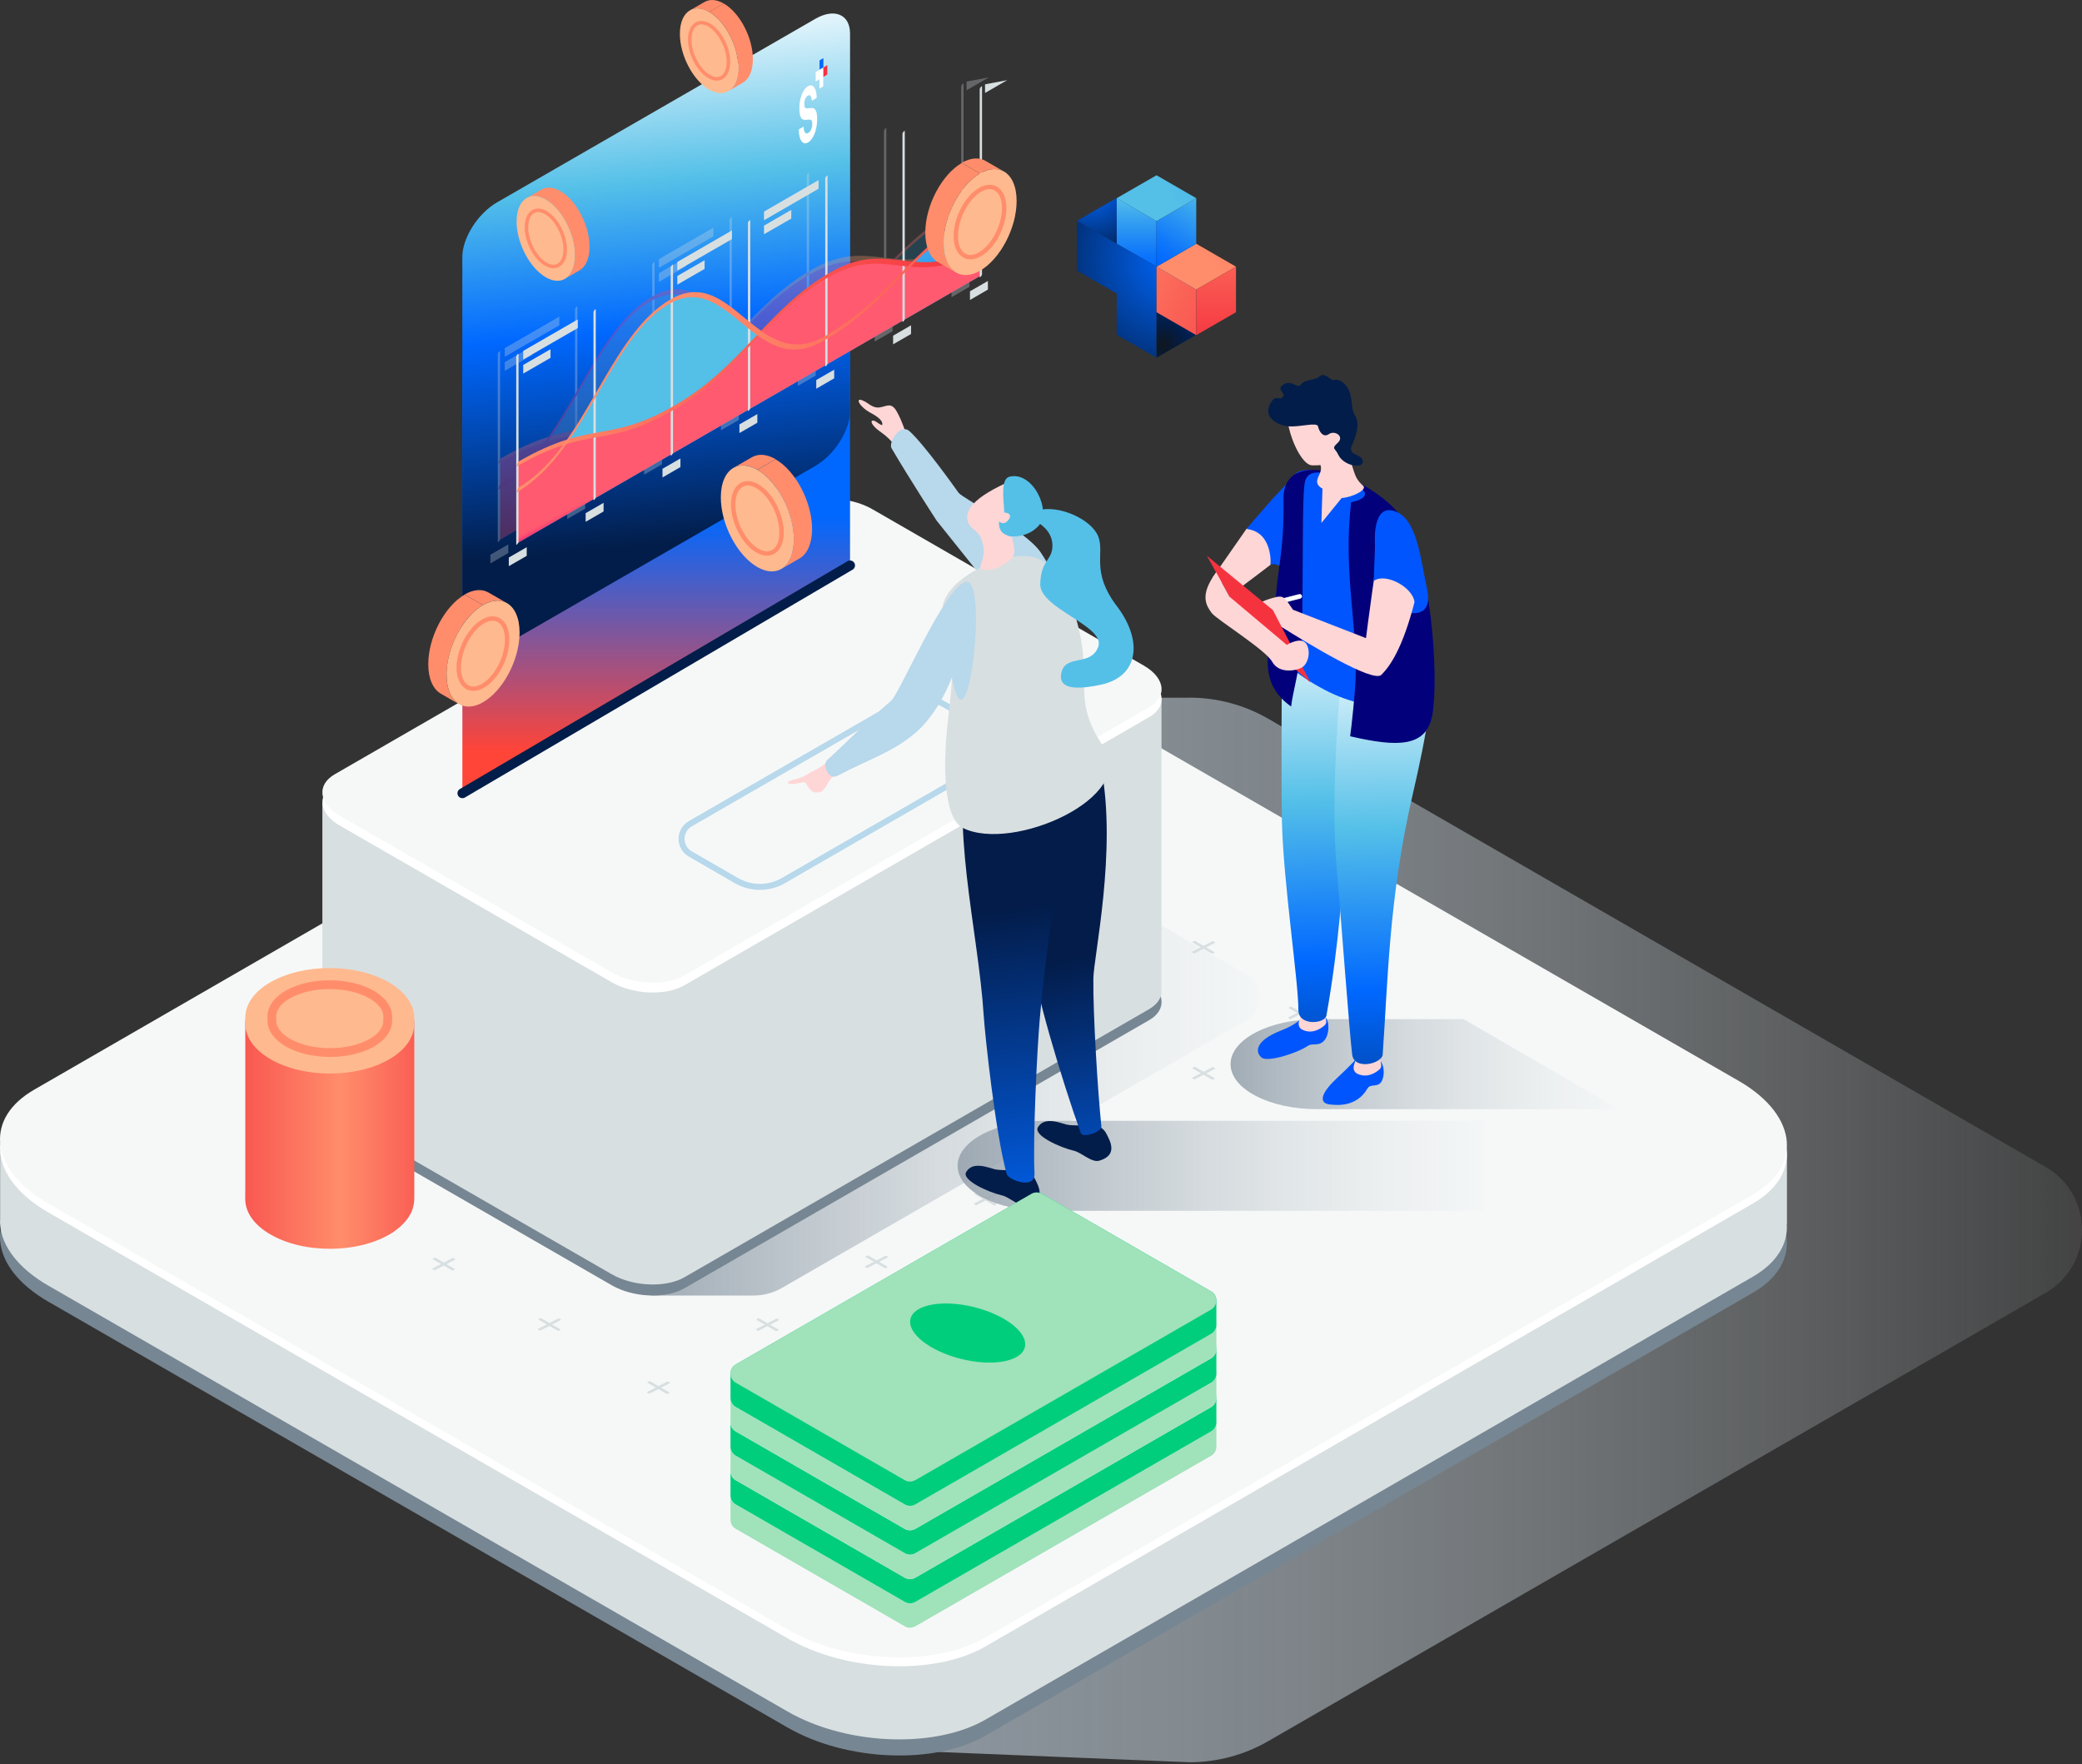 <?xml version="1.0" encoding="UTF-8"?>
<svg xmlns="http://www.w3.org/2000/svg" width="190" height="161" viewBox="0 0 190 161" fill="none">
  <rect x="0" y="0" width="190" height="161" fill="#333333" stroke="none"/>
  <path d="M101.912 22.229L98.287 20.134V24.696L101.912 26.787V30.552L105.542 32.642V24.32L101.912 22.229Z" fill="url(#paint0_radial_286_1358)"></path>
  <path d="M109.166 22.229V30.552L105.542 32.642V24.32L109.166 22.229Z" fill="url(#paint1_radial_286_1358)"></path>
  <path d="M98.287 20.149L101.912 18.058L109.166 22.24L105.542 24.33L98.287 20.149Z" fill="url(#paint2_radial_286_1358)"></path>
  <path d="M105.542 24.335V28.491L109.166 30.582V26.426L105.542 24.335Z" fill="url(#paint3_linear_286_1358)"></path>
  <path d="M105.542 24.335L109.166 22.24L112.796 24.335L109.166 26.426L105.542 24.335Z" fill="url(#paint4_linear_286_1358)"></path>
  <path d="M101.912 18.083V22.239L105.542 24.335V20.174L101.912 18.083Z" fill="url(#paint5_linear_286_1358)"></path>
  <path d="M109.166 18.083V22.239L105.542 24.335V20.174L109.166 18.083Z" fill="url(#paint6_linear_286_1358)"></path>
  <path d="M112.796 24.335V28.491L109.166 30.582V26.426L112.796 24.335Z" fill="url(#paint7_linear_286_1358)"></path>
  <path d="M101.912 18.083L105.542 15.993L109.166 18.083L105.542 20.174L101.912 18.083Z" fill="url(#paint8_linear_286_1358)"></path>
  <path style="mix-blend-mode:multiply" d="M108.549 63.666H82.639L159.114 107.759C162.563 109.75 162.563 114.723 159.114 116.714L76.544 159.499L108.549 160.807C111.074 160.807 113.554 160.145 115.738 158.882L186.675 117.982C191.108 115.425 191.108 109.043 186.675 106.486L115.738 65.586C113.554 64.328 111.074 63.661 108.549 63.661V63.666Z" fill="url(#paint9_linear_286_1358)"></path>
  <path d="M163.065 113.179C162.934 111.219 161.448 109.178 158.657 107.574L91.189 68.709C85.847 65.631 77.769 65.3 73.151 67.972L3.117 108.386C0.908 109.659 -0.111 111.389 0.01 113.179C0.14 115.139 1.626 117.18 4.417 118.784L71.886 157.648C77.227 160.727 85.305 161.058 89.924 158.385L159.952 117.972C162.161 116.698 163.175 114.969 163.06 113.179H163.065Z" fill="#768692"></path>
  <path d="M163.065 111.72H163.075V105.037L135.694 118.323L91.189 92.689C85.847 89.611 77.769 89.28 73.151 91.952L27.426 118.343L0.01 105.037V111.219C-0 111.384 -0 111.55 0.01 111.715C0.14 113.675 1.626 115.716 4.417 117.32L71.886 156.185C74.657 157.779 78.161 158.636 81.54 158.716C84.672 158.792 87.7 158.205 89.924 156.922L159.952 116.508C162.156 115.234 163.175 113.51 163.06 111.72H163.065Z" fill="#D8DFE1"></path>
  <path d="M163.065 105.037C162.934 103.077 161.448 101.036 158.657 99.432L91.189 60.567C85.847 57.489 77.769 57.158 73.151 59.83L3.117 100.244C0.908 101.517 -0.111 103.242 0.01 105.037C0.14 106.997 1.626 109.038 4.417 110.642L71.886 149.507C77.227 152.585 85.305 152.916 89.924 150.244L159.952 109.83C162.161 108.556 163.175 106.827 163.06 105.037H163.065Z" fill="white"></path>
  <path d="M163.065 104.23C162.934 102.27 161.448 100.229 158.657 98.625L91.189 59.76C85.847 56.682 77.769 56.351 73.151 59.023L3.117 99.437C0.908 100.71 -0.111 102.44 0.01 104.23C0.14 106.19 1.626 108.231 4.417 109.835L71.885 148.7C77.227 151.778 85.305 152.109 89.924 149.436L159.952 109.023C162.161 107.749 163.175 106.02 163.06 104.23H163.065Z" fill="#F6F8F8"></path>
  <g opacity="0.2">
    <path d="M82.328 133.128C82.765 133.378 82.765 133.789 82.328 134.04C81.891 134.291 81.183 134.291 80.746 134.04C80.31 133.789 80.31 133.378 80.746 133.128C81.183 132.877 81.891 132.877 82.328 133.128Z" fill="white"></path>
  </g>
  <path d="M89.999 86.668L89.211 86.211C89.246 86.186 89.276 86.161 89.316 86.136C89.356 86.111 89.401 86.096 89.447 86.076L90.25 86.537L91.093 86.101C91.118 86.116 91.149 86.126 91.174 86.141C91.234 86.176 91.279 86.211 91.324 86.246L90.491 86.678L91.279 87.134C91.244 87.159 91.214 87.184 91.174 87.209C91.133 87.234 91.088 87.249 91.043 87.269L90.24 86.808L89.397 87.244C89.371 87.229 89.341 87.219 89.316 87.204C89.256 87.169 89.211 87.134 89.165 87.099L89.999 86.668Z" fill="#D8DFE1"></path>
  <path d="M80.049 92.403L79.261 91.947C79.296 91.922 79.326 91.897 79.366 91.872C79.406 91.847 79.451 91.832 79.497 91.811L80.3 92.273L81.143 91.837C81.168 91.852 81.198 91.862 81.224 91.877C81.284 91.912 81.329 91.947 81.374 91.982L80.541 92.413L81.329 92.869C81.294 92.894 81.264 92.919 81.224 92.944C81.183 92.969 81.138 92.985 81.093 93.005L80.29 92.543L79.446 92.98C79.421 92.965 79.391 92.954 79.366 92.939C79.306 92.904 79.261 92.869 79.215 92.834L80.049 92.403Z" fill="#D8DFE1"></path>
  <path d="M70.099 98.139L69.31 97.682C69.346 97.657 69.376 97.632 69.416 97.607C69.456 97.582 69.501 97.567 69.546 97.547L70.35 98.008L71.193 97.572C71.218 97.587 71.248 97.597 71.273 97.612C71.334 97.647 71.379 97.682 71.424 97.718L70.591 98.149L71.379 98.605C71.344 98.63 71.313 98.655 71.273 98.68C71.233 98.705 71.188 98.72 71.143 98.74L70.34 98.279L69.496 98.715C69.471 98.7 69.441 98.69 69.416 98.675C69.356 98.64 69.31 98.605 69.265 98.57L70.099 98.139Z" fill="#D8DFE1"></path>
  <path d="M60.153 103.874L59.365 103.418C59.4 103.393 59.43 103.368 59.47 103.343C59.511 103.317 59.556 103.302 59.601 103.282L60.404 103.744L61.248 103.307C61.273 103.322 61.303 103.332 61.328 103.348C61.388 103.383 61.433 103.418 61.479 103.453L60.645 103.884L61.433 104.34C61.398 104.365 61.368 104.39 61.328 104.415C61.288 104.44 61.243 104.456 61.197 104.476L60.394 104.014L59.551 104.45C59.526 104.435 59.495 104.425 59.47 104.41C59.41 104.375 59.365 104.34 59.32 104.305L60.153 103.874Z" fill="#D8DFE1"></path>
  <path d="M50.203 109.609L49.415 109.153C49.45 109.128 49.48 109.103 49.52 109.078C49.56 109.053 49.605 109.038 49.651 109.018L50.454 109.479L51.297 109.043C51.322 109.058 51.353 109.068 51.378 109.083C51.438 109.118 51.483 109.153 51.528 109.188L50.695 109.619L51.483 110.076C51.448 110.101 51.418 110.126 51.378 110.151C51.337 110.176 51.292 110.191 51.247 110.211L50.444 109.75L49.6 110.186C49.575 110.171 49.545 110.161 49.52 110.146C49.46 110.111 49.415 110.076 49.37 110.04L50.203 109.609Z" fill="#D8DFE1"></path>
  <path d="M40.253 115.345L39.464 114.888C39.499 114.863 39.53 114.838 39.57 114.813C39.61 114.788 39.655 114.773 39.7 114.753L40.504 115.214L41.347 114.778C41.372 114.793 41.402 114.803 41.427 114.818C41.488 114.853 41.533 114.888 41.578 114.924L40.745 115.355L41.533 115.811C41.498 115.836 41.468 115.861 41.427 115.886C41.387 115.911 41.342 115.926 41.297 115.946L40.493 115.485L39.65 115.921C39.625 115.906 39.595 115.896 39.57 115.881C39.51 115.846 39.464 115.811 39.419 115.776L40.253 115.345Z" fill="#D8DFE1"></path>
  <path d="M80.044 80.907L79.255 80.451C79.291 80.426 79.321 80.401 79.361 80.376C79.401 80.351 79.446 80.336 79.491 80.316L80.295 80.777L81.138 80.341C81.163 80.356 81.193 80.366 81.218 80.381C81.279 80.416 81.324 80.451 81.369 80.486L80.536 80.917L81.324 81.373C81.289 81.398 81.259 81.424 81.218 81.449C81.178 81.474 81.133 81.489 81.088 81.509L80.285 81.047L79.441 81.484C79.416 81.469 79.386 81.459 79.361 81.444C79.301 81.409 79.255 81.373 79.21 81.338L80.044 80.907Z" fill="#D8DFE1"></path>
  <path d="M89.994 75.172L89.206 74.716C89.241 74.691 89.271 74.665 89.311 74.64C89.351 74.615 89.397 74.6 89.442 74.58L90.245 75.041L91.088 74.605C91.114 74.62 91.144 74.63 91.169 74.645C91.229 74.68 91.274 74.716 91.319 74.751L90.486 75.182L91.274 75.638C91.239 75.663 91.209 75.688 91.169 75.713C91.129 75.738 91.083 75.753 91.038 75.773L90.235 75.312L89.391 75.748C89.366 75.733 89.336 75.723 89.311 75.708C89.251 75.673 89.206 75.638 89.161 75.603L89.994 75.172Z" fill="#D8DFE1"></path>
  <path d="M70.099 86.643L69.31 86.186C69.346 86.161 69.376 86.136 69.416 86.111C69.456 86.086 69.501 86.071 69.546 86.051L70.35 86.512L71.193 86.076C71.218 86.091 71.248 86.101 71.273 86.116C71.334 86.151 71.379 86.186 71.424 86.222L70.591 86.653L71.379 87.109C71.344 87.134 71.313 87.159 71.273 87.184C71.233 87.209 71.188 87.224 71.143 87.244L70.34 86.783L69.496 87.219C69.471 87.204 69.441 87.194 69.416 87.179C69.356 87.144 69.31 87.109 69.265 87.074L70.099 86.643Z" fill="#D8DFE1"></path>
  <path d="M60.148 92.383L59.36 91.927C59.395 91.902 59.425 91.877 59.465 91.852C59.506 91.826 59.551 91.811 59.596 91.791L60.399 92.253L61.243 91.817C61.268 91.832 61.298 91.841 61.323 91.857C61.383 91.892 61.428 91.927 61.474 91.962L60.64 92.393L61.428 92.849C61.393 92.874 61.363 92.899 61.323 92.924C61.283 92.95 61.238 92.965 61.192 92.985L60.389 92.523L59.546 92.96C59.521 92.945 59.49 92.934 59.465 92.919C59.405 92.884 59.36 92.849 59.315 92.814L60.148 92.383Z" fill="#D8DFE1"></path>
  <path d="M50.198 98.118L49.41 97.662C49.445 97.637 49.475 97.612 49.515 97.587C49.555 97.562 49.6 97.547 49.646 97.527L50.449 97.988L51.292 97.552C51.317 97.567 51.348 97.577 51.373 97.592C51.433 97.627 51.478 97.662 51.523 97.697L50.69 98.129L51.478 98.585C51.443 98.61 51.413 98.635 51.373 98.66C51.333 98.685 51.287 98.7 51.242 98.72L50.439 98.259L49.596 98.695C49.57 98.68 49.54 98.67 49.515 98.655C49.455 98.62 49.41 98.585 49.364 98.55L50.198 98.118Z" fill="#D8DFE1"></path>
  <path d="M40.248 103.854L39.459 103.398C39.495 103.373 39.525 103.348 39.565 103.322C39.605 103.297 39.65 103.282 39.695 103.262L40.499 103.724L41.342 103.287C41.367 103.302 41.397 103.312 41.422 103.327C41.483 103.363 41.528 103.398 41.573 103.433L40.74 103.864L41.528 104.32C41.493 104.345 41.462 104.37 41.422 104.395C41.382 104.42 41.337 104.435 41.292 104.456L40.489 103.994L39.645 104.43C39.62 104.415 39.59 104.405 39.565 104.39C39.505 104.355 39.459 104.32 39.414 104.285L40.248 103.854Z" fill="#D8DFE1"></path>
  <path d="M30.297 109.589L29.509 109.133C29.544 109.108 29.574 109.083 29.614 109.058C29.655 109.033 29.7 109.018 29.745 108.998L30.548 109.459L31.392 109.023C31.417 109.038 31.447 109.048 31.472 109.063C31.532 109.098 31.578 109.133 31.623 109.168L30.789 109.599L31.578 110.056C31.542 110.081 31.512 110.106 31.472 110.131C31.432 110.156 31.387 110.171 31.341 110.191L30.538 109.73L29.695 110.166C29.67 110.151 29.64 110.141 29.614 110.126C29.554 110.091 29.509 110.056 29.464 110.021L30.297 109.589Z" fill="#D8DFE1"></path>
  <path d="M109.588 97.933L108.8 97.477C108.835 97.452 108.865 97.427 108.906 97.402C108.946 97.376 108.991 97.362 109.036 97.341L109.839 97.803L110.683 97.367C110.708 97.382 110.738 97.392 110.763 97.407C110.823 97.442 110.868 97.477 110.914 97.512L110.08 97.943L110.868 98.399C110.833 98.424 110.803 98.449 110.763 98.475C110.723 98.499 110.678 98.515 110.633 98.535L109.829 98.073L108.986 98.51C108.961 98.495 108.931 98.484 108.906 98.469C108.845 98.434 108.8 98.399 108.755 98.364L109.588 97.933Z" fill="#D8DFE1"></path>
  <path d="M118.369 92.428L117.581 91.972C117.616 91.947 117.646 91.922 117.686 91.897C117.726 91.872 117.771 91.857 117.817 91.837L118.62 92.298L119.463 91.862C119.488 91.877 119.519 91.887 119.544 91.902C119.604 91.937 119.649 91.972 119.694 92.007L118.861 92.438L119.649 92.894C119.614 92.919 119.584 92.945 119.544 92.97C119.503 92.995 119.458 93.01 119.413 93.03L118.61 92.569L117.766 93.005C117.741 92.99 117.711 92.98 117.686 92.965C117.626 92.93 117.581 92.894 117.536 92.859L118.369 92.428Z" fill="#D8DFE1"></path>
  <path d="M99.342 80.651L98.554 80.195C98.589 80.17 98.619 80.145 98.659 80.12C98.699 80.095 98.744 80.08 98.79 80.06L99.593 80.521L100.436 80.085C100.461 80.1 100.492 80.11 100.517 80.125C100.577 80.16 100.622 80.195 100.667 80.23L99.834 80.661L100.622 81.118C100.587 81.143 100.557 81.168 100.517 81.193C100.476 81.218 100.431 81.233 100.386 81.253L99.583 80.792L98.739 81.228C98.714 81.213 98.684 81.203 98.659 81.188C98.599 81.153 98.554 81.118 98.508 81.083L99.342 80.651Z" fill="#D8DFE1"></path>
  <path d="M99.638 103.668L98.85 103.212C98.885 103.187 98.915 103.162 98.955 103.137C98.995 103.112 99.041 103.097 99.086 103.077L99.889 103.538L100.732 103.102C100.758 103.117 100.788 103.127 100.813 103.142C100.873 103.177 100.918 103.212 100.963 103.247L100.13 103.678L100.918 104.135C100.883 104.16 100.853 104.185 100.813 104.21C100.773 104.235 100.727 104.25 100.682 104.27L99.879 103.809L99.036 104.245C99.01 104.23 98.98 104.22 98.955 104.205C98.895 104.17 98.85 104.135 98.805 104.1L99.638 103.668Z" fill="#D8DFE1"></path>
  <path d="M89.693 109.404L88.904 108.948C88.94 108.923 88.97 108.897 89.01 108.872C89.05 108.847 89.095 108.832 89.141 108.812L89.944 109.273L90.787 108.837C90.812 108.852 90.842 108.862 90.867 108.877C90.928 108.913 90.973 108.948 91.018 108.983L90.185 109.414L90.973 109.87C90.938 109.895 90.908 109.92 90.867 109.945C90.827 109.97 90.782 109.985 90.737 110.005L89.934 109.544L89.09 109.98C89.065 109.965 89.035 109.955 89.01 109.94C88.95 109.905 88.904 109.87 88.859 109.835L89.693 109.404Z" fill="#D8DFE1"></path>
  <path d="M79.743 115.139L78.954 114.683C78.99 114.658 79.02 114.633 79.06 114.608C79.1 114.583 79.145 114.568 79.19 114.548L79.993 115.009L80.837 114.573C80.862 114.588 80.892 114.598 80.917 114.613C80.978 114.648 81.023 114.683 81.068 114.718L80.234 115.149L81.023 115.606C80.988 115.631 80.957 115.656 80.917 115.681C80.877 115.706 80.832 115.721 80.787 115.741L79.984 115.28L79.14 115.716C79.115 115.701 79.085 115.691 79.06 115.676C78.999 115.641 78.954 115.606 78.909 115.57L79.743 115.139Z" fill="#D8DFE1"></path>
  <path d="M69.792 120.875L69.004 120.418C69.039 120.393 69.069 120.368 69.109 120.343C69.15 120.318 69.195 120.303 69.24 120.283L70.043 120.744L70.887 120.308C70.912 120.323 70.942 120.333 70.967 120.348C71.027 120.383 71.073 120.418 71.118 120.454L70.284 120.885L71.073 121.341C71.037 121.366 71.007 121.391 70.967 121.416C70.927 121.441 70.882 121.456 70.837 121.476L70.033 121.015L69.19 121.451C69.165 121.436 69.135 121.426 69.109 121.411C69.049 121.376 69.004 121.341 68.959 121.306L69.792 120.875Z" fill="#D8DFE1"></path>
  <path d="M59.842 126.615L59.054 126.159C59.089 126.134 59.119 126.109 59.159 126.084C59.199 126.059 59.245 126.044 59.29 126.024L60.093 126.485L60.936 126.049C60.962 126.064 60.992 126.074 61.017 126.089C61.077 126.124 61.122 126.159 61.167 126.194L60.334 126.625L61.122 127.081C61.087 127.106 61.057 127.132 61.017 127.157C60.977 127.182 60.931 127.197 60.886 127.217L60.083 126.756L59.239 127.192C59.214 127.177 59.184 127.167 59.159 127.152C59.099 127.116 59.054 127.081 59.009 127.046L59.842 126.615Z" fill="#D8DFE1"></path>
  <path d="M99.633 92.172L98.845 91.716C98.88 91.691 98.91 91.666 98.95 91.641C98.99 91.616 99.036 91.601 99.081 91.581L99.884 92.042L100.728 91.606C100.753 91.621 100.783 91.631 100.808 91.646C100.868 91.681 100.913 91.716 100.958 91.751L100.125 92.182L100.913 92.639C100.878 92.664 100.848 92.689 100.808 92.714C100.768 92.739 100.722 92.754 100.677 92.774L99.874 92.313L99.031 92.749C99.005 92.734 98.975 92.724 98.95 92.709C98.89 92.674 98.845 92.639 98.8 92.604L99.633 92.172Z" fill="#D8DFE1"></path>
  <path d="M109.583 86.437L108.795 85.981C108.83 85.956 108.86 85.931 108.901 85.906C108.941 85.881 108.986 85.866 109.031 85.846L109.834 86.307L110.678 85.871C110.703 85.886 110.733 85.896 110.758 85.911C110.818 85.946 110.864 85.981 110.909 86.016L110.075 86.447L110.864 86.903C110.828 86.928 110.798 86.954 110.758 86.979C110.718 87.004 110.673 87.019 110.628 87.039L109.824 86.578L108.981 87.014C108.956 86.999 108.926 86.989 108.901 86.974C108.84 86.939 108.795 86.903 108.75 86.868L109.583 86.437Z" fill="#D8DFE1"></path>
  <path d="M89.688 97.913L88.9 97.457C88.935 97.432 88.965 97.406 89.005 97.382C89.045 97.356 89.09 97.341 89.135 97.321L89.939 97.782L90.782 97.346C90.807 97.361 90.837 97.371 90.862 97.386C90.923 97.422 90.968 97.457 91.013 97.492L90.18 97.923L90.968 98.379C90.933 98.404 90.903 98.429 90.862 98.454C90.822 98.479 90.777 98.494 90.732 98.514L89.929 98.053L89.085 98.489C89.06 98.474 89.03 98.464 89.005 98.449C88.945 98.414 88.9 98.379 88.854 98.344L89.688 97.913Z" fill="#D8DFE1"></path>
  <path d="M79.737 103.648L78.949 103.192C78.984 103.167 79.014 103.142 79.055 103.117C79.095 103.092 79.14 103.077 79.185 103.057L79.988 103.518L80.832 103.082C80.857 103.097 80.887 103.107 80.912 103.122C80.972 103.157 81.018 103.192 81.063 103.227L80.229 103.658L81.018 104.114C80.982 104.14 80.952 104.165 80.912 104.19C80.872 104.215 80.827 104.23 80.782 104.25L79.978 103.789L79.135 104.225C79.11 104.21 79.08 104.2 79.055 104.185C78.994 104.15 78.949 104.114 78.904 104.079L79.737 103.648Z" fill="#D8DFE1"></path>
  <path d="M69.787 109.384L68.999 108.927C69.034 108.902 69.064 108.877 69.104 108.852C69.144 108.827 69.19 108.812 69.235 108.792L70.038 109.253L70.882 108.817C70.907 108.832 70.937 108.842 70.962 108.857C71.022 108.892 71.067 108.927 71.112 108.963L70.279 109.394L71.067 109.85C71.032 109.875 71.002 109.9 70.962 109.925C70.922 109.95 70.876 109.965 70.831 109.985L70.028 109.524L69.185 109.96C69.16 109.945 69.129 109.935 69.104 109.92C69.044 109.885 68.999 109.85 68.954 109.815L69.787 109.384Z" fill="#D8DFE1"></path>
  <path d="M59.837 115.119L59.049 114.663C59.084 114.638 59.114 114.613 59.154 114.588C59.194 114.563 59.239 114.548 59.285 114.528L60.088 114.989L60.931 114.553C60.956 114.568 60.986 114.578 61.012 114.593C61.072 114.628 61.117 114.663 61.162 114.698L60.329 115.129L61.117 115.585C61.082 115.61 61.052 115.636 61.012 115.661C60.971 115.686 60.926 115.701 60.881 115.721L60.078 115.26L59.234 115.696C59.209 115.681 59.179 115.671 59.154 115.656C59.094 115.621 59.049 115.585 59.004 115.55L59.837 115.119Z" fill="#D8DFE1"></path>
  <path d="M49.892 120.855L49.103 120.398C49.139 120.373 49.169 120.348 49.209 120.323C49.249 120.298 49.294 120.283 49.339 120.263L50.143 120.724L50.986 120.288C51.011 120.303 51.041 120.313 51.066 120.328C51.127 120.363 51.172 120.398 51.217 120.433L50.384 120.865L51.172 121.321C51.137 121.346 51.107 121.371 51.066 121.396C51.026 121.421 50.981 121.436 50.936 121.456L50.133 120.995L49.289 121.431C49.264 121.416 49.234 121.406 49.209 121.391C49.149 121.356 49.103 121.321 49.058 121.286L49.892 120.855Z" fill="#D8DFE1"></path>
  <path style="mix-blend-mode:multiply" d="M85.44 73.407H76.052L103.76 89.385C105.01 90.107 105.01 91.907 103.76 92.629L59.375 118.218H68.763C69.677 118.218 70.575 117.977 71.368 117.521L113.745 93.09C115.352 92.162 115.352 89.851 113.745 88.924L88.046 74.104C87.253 73.648 86.354 73.407 85.44 73.407V73.407Z" fill="url(#paint10_linear_286_1358)"></path>
  <path d="M105.999 91.335C105.954 90.613 105.406 89.866 104.377 89.275L79.592 74.996C77.629 73.868 74.662 73.743 72.965 74.726L30.563 99.186C29.75 99.653 29.379 100.289 29.424 100.946C29.469 101.668 30.016 102.415 31.045 103.007L55.831 117.285C57.794 118.413 60.761 118.538 62.458 117.556L104.859 93.095C105.672 92.629 106.044 91.992 105.999 91.335V91.335Z" fill="#768692"></path>
  <path d="M105.999 90.328V63.686L29.419 73.302V99.758C29.419 99.818 29.419 99.878 29.419 99.939C29.464 100.66 30.011 101.407 31.04 101.999L55.826 116.277C56.845 116.864 58.13 117.18 59.375 117.21C60.525 117.24 61.639 117.024 62.458 116.553L104.859 92.092C105.667 91.626 106.044 90.989 105.999 90.333V90.328Z" fill="#D8DFE1"></path>
  <path d="M105.999 63.686C105.954 62.964 105.406 62.217 104.377 61.625L79.592 47.347C77.629 46.219 74.662 46.094 72.965 47.076L30.563 71.537C29.75 72.003 29.379 72.64 29.424 73.297C29.469 74.019 30.016 74.766 31.045 75.357L55.831 89.636C57.794 90.764 60.761 90.889 62.458 89.906L104.859 65.446C105.672 64.979 106.044 64.343 105.999 63.686V63.686Z" fill="white"></path>
  <path d="M105.999 62.794C105.954 62.072 105.406 61.325 104.377 60.733L79.592 46.455C77.629 45.327 74.662 45.201 72.965 46.184L30.563 70.645C29.75 71.111 29.378 71.748 29.424 72.404C29.469 73.126 30.016 73.873 31.045 74.465L55.831 88.743C57.794 89.871 60.761 89.997 62.457 89.014L104.859 64.553C105.672 64.087 106.044 63.45 105.999 62.794V62.794Z" fill="#F6F8F8"></path>
  <path d="M69.345 81.203C68.557 81.203 67.774 81.003 67.071 80.597L62.859 78.165C62.272 77.829 61.925 77.222 61.925 76.546C61.925 75.869 62.277 75.267 62.859 74.926L81.746 64.037C83.146 63.23 84.893 63.23 86.294 64.037L90.506 66.469C91.093 66.805 91.44 67.411 91.44 68.088C91.44 68.765 91.088 69.366 90.506 69.707L71.62 80.597C70.917 81.003 70.133 81.203 69.345 81.203V81.203ZM84.02 63.982C83.327 63.982 82.634 64.157 82.022 64.513L63.135 75.403C62.718 75.643 62.472 76.069 62.472 76.546C62.472 77.022 62.718 77.453 63.135 77.689L67.347 80.12C68.582 80.832 70.113 80.832 71.348 80.12L90.235 69.231C90.651 68.99 90.897 68.564 90.897 68.088C90.897 67.612 90.651 67.18 90.235 66.945L86.023 64.513C85.405 64.157 84.713 63.982 84.025 63.982H84.02Z" fill="#B8D8EB"></path>
  <path d="M77.573 51.594L42.195 72.385V32.452L77.573 11.782V51.594Z" fill="url(#paint11_linear_286_1358)"></path>
  <path d="M45.373 18.459L74.396 1.724C76.148 0.712 77.574 1.313 77.574 3.063V37.521C77.574 39.27 76.153 41.511 74.396 42.524L45.368 59.259C43.616 60.272 42.19 59.67 42.19 57.921V23.463C42.19 21.713 43.611 19.472 45.368 18.459H45.373Z" fill="url(#paint12_linear_286_1358)"></path>
  <path d="M42.195 72.836C42.04 72.836 41.889 72.755 41.809 72.615C41.683 72.399 41.754 72.124 41.969 71.998L77.348 51.207C77.564 51.082 77.84 51.152 77.965 51.368C78.091 51.583 78.02 51.859 77.804 51.984L42.426 72.775C42.356 72.816 42.276 72.836 42.2 72.836H42.195Z" fill="#021D49"></path>
  <path style="mix-blend-mode:multiply" d="M133.565 93H120.191C115.833 93 112.299 94.84 112.299 97.106C112.299 99.372 115.833 101.212 120.191 101.212H147.753L133.565 93Z" fill="url(#paint13_linear_286_1358)"></path>
  <path d="M120.869 92.714C121.411 93.23 121.26 94.338 120.964 94.795C120.452 95.577 119.82 95.135 119.383 95.421C118.193 96.193 115.698 96.905 115.166 96.529C114.654 96.168 114.237 95.05 117.023 93.987C118.253 93.516 118.876 92.849 118.876 92.849L120.874 92.719L120.869 92.714Z" fill="#0055FF"></path>
  <path d="M120.839 91.766C120.909 92.488 120.974 92.9 121.025 93.125C121.06 93.291 120.999 93.466 120.869 93.576C120.507 93.887 119.734 94.394 118.851 93.962C118.851 93.962 118.339 93.762 118.575 93.09C118.811 92.418 118.936 91.566 118.936 91.566L120.839 91.766V91.766Z" fill="#FFD6D6"></path>
  <path d="M125.889 96.73C126.431 97.246 126.351 98.404 125.985 98.81C125.623 99.216 125.051 98.881 124.79 99.332C123.791 101.051 121.993 100.851 121.371 100.786C120.432 100.69 120.387 99.913 121.933 98.454C123.434 97.041 123.725 96.675 123.725 96.675L125.889 96.73Z" fill="#0055FF"></path>
  <path d="M125.211 54.175C127.009 58.547 125.086 59.535 123.761 64.98C122.566 69.878 123.339 79.804 121.05 92.659C120.909 93.451 118.484 93.637 118.489 92.168C118.504 89.646 117.114 80.481 116.988 75.011C116.903 71.327 116.988 59.796 116.988 59.796L125.211 54.175V54.175Z" fill="url(#paint14_linear_286_1358)"></path>
  <path d="M125.854 95.782C125.924 96.504 125.99 96.915 126.04 97.141C126.075 97.306 126.015 97.482 125.884 97.592C125.523 97.903 124.75 98.409 123.866 97.978C123.866 97.978 123.354 97.778 123.59 97.106C123.826 96.434 123.951 95.582 123.951 95.582L125.854 95.782V95.782Z" fill="#FFD6D6"></path>
  <path d="M115.944 51.538C113.725 53.238 112.811 53.895 112.811 53.895L110.648 52.717L113.745 48.27L114.779 47.432L116.185 49.423L115.949 51.538H115.944Z" fill="#FFD6D6"></path>
  <path d="M130.528 57.218C131.291 61.36 130.167 67.13 128.901 72.59C126.723 81.98 126.647 89.821 126.18 96.243C126.12 97.046 123.595 97.697 123.399 96.243C123.158 94.444 122.33 83.043 121.973 79.102C121.396 72.645 122.3 62.834 122.3 62.834L130.523 57.214L130.528 57.218Z" fill="url(#paint15_linear_286_1358)"></path>
  <path d="M117.962 43.712L117.852 52.305C117.852 52.305 116.516 51.217 115.949 51.538C115.949 51.538 116.195 48.54 113.75 48.269C113.75 48.269 117.209 44.148 117.967 43.712H117.962Z" fill="#0055FF"></path>
  <path d="M130.895 62.347C129.087 64.608 125.181 65.345 120.487 62.733C114.473 59.389 117.315 58.116 117.415 54.917C117.515 51.719 119.393 50.009 118.022 45.301C116.657 40.594 123.69 43.717 127.169 46.62" fill="#0055FF"></path>
  <path d="M127.802 47.036C130.608 50.596 131.331 61.701 130.714 65.22C130.187 68.248 127.466 68.168 123.213 67.185C123.309 66.604 123.69 63.029 123.715 61.801C123.831 56.607 122.576 52.145 123.299 45.828C123.299 45.828 126.1 45.347 123.384 44.088C120.668 42.83 119.453 42.83 119.112 43.858C118.77 44.88 118.981 53.072 118.78 58.627C118.71 60.658 117.902 63.485 117.827 64.473C114.152 61.881 116.315 58.076 116.401 55.243C116.501 52.045 117.209 50.495 117.129 45.592C117.043 40.539 124.955 43.431 127.797 47.036H127.802Z" fill="url(#paint16_linear_286_1358)"></path>
  <path d="M122.556 40.418C123.781 42.955 123.344 43.386 124.398 44.329C124.805 44.69 123.419 45.377 122.435 45.447L120.588 47.723L120.688 44.58C120.688 44.58 120.076 44.324 120.216 43.782C120.357 43.241 120.814 42.85 120.352 42.123C120.141 41.787 122.546 40.413 122.546 40.413L122.556 40.418Z" fill="#FFD6D6"></path>
  <path d="M123.133 40.408C122.611 42.148 120.989 42.509 119.739 42.464C118.489 42.419 116.833 38.027 117.656 36.478C118.479 34.929 121.491 34.021 122.601 35.615C123.71 37.205 123.128 40.408 123.128 40.408H123.133Z" fill="#FFD6D6"></path>
  <path d="M116.627 55.138C116.627 55.138 116.662 55.138 116.677 55.133L118.665 54.621C118.775 54.591 118.846 54.476 118.816 54.366C118.785 54.255 118.67 54.185 118.56 54.215L116.572 54.727C116.461 54.757 116.391 54.872 116.421 54.982C116.446 55.078 116.531 55.138 116.622 55.138H116.627Z" fill="white"></path>
  <path d="M127.149 46.605C129.303 47.182 129.599 50.796 130.242 53.814C130.884 56.833 127.862 56.096 126.823 54.993C125.784 53.89 124.228 45.823 127.149 46.605V46.605Z" fill="#0055FF"></path>
  <path d="M116.476 54.481C117.244 54.311 117.335 54.722 118.002 55.644H118.007C119.523 56.236 123.068 57.609 124.659 58.231C124.659 58.231 125.718 49.768 126.175 48.485L129.343 53.895C128.229 58.682 127.009 60.648 126.055 61.585C125.287 62.337 119.257 58.662 116.898 57.178C116.898 57.178 116.145 57.329 114.875 56.316C113.604 55.303 115.618 54.672 116.476 54.481V54.481Z" fill="#FFD6D6"></path>
  <path d="M123.409 40.539C122.872 41.667 124.268 41.321 124.368 42.073C124.463 42.83 122.596 42.534 122.119 41.476C121.848 40.88 121.461 40.975 122.079 40.408C122.721 39.822 121.808 39.235 121.271 39.611C120.733 39.987 120.372 39.336 120.282 38.91C120.186 38.488 118.62 38.995 117.596 38.9C116.572 38.804 115.332 38.117 115.859 36.974C116.386 35.831 116.742 36.623 117.074 36.227C117.405 35.831 116.371 35.56 117.139 35.084C117.907 34.603 118.389 35.545 118.725 35.074C119.057 34.603 119.96 34.753 120.447 34.332C120.934 33.911 121.476 34.819 121.758 34.678C122.039 34.543 123.138 34.849 123.324 36.518C123.51 38.188 123.635 37.546 123.841 38.378C124.047 39.215 123.419 40.539 123.419 40.539H123.409Z" fill="#021D49"></path>
  <path d="M116.165 55.674L110.146 50.721L113.61 57.023L119.599 62.292L116.165 55.674Z" fill="#F5333F"></path>
  <path d="M110.979 52.24C109.407 54.346 110.12 55.303 110.567 55.925C110.999 56.522 115.462 59.259 116.095 60.382C116.722 61.505 118.253 61.209 118.78 60.929C119.308 60.643 119.639 59.66 119.282 58.873C118.861 57.956 117.43 58.848 117.43 58.848L112.194 54.441L110.984 52.24H110.979Z" fill="#FFD6D6"></path>
  <path d="M125.362 53.022C126.331 52.235 128.881 53.498 129.087 54.927L129.72 54.175L128.018 49.347L126.366 47.868L125.533 48.485L125.362 53.027V53.022Z" fill="#0055FF"></path>
  <path style="mix-blend-mode:multiply" d="M95.28 102.275C90.923 102.275 87.388 104.115 87.388 106.381C87.388 108.647 90.923 110.487 95.28 110.487H135.418V102.275H95.28V102.275Z" fill="url(#paint17_linear_286_1358)"></path>
  <path d="M81.831 40.855C80.887 39.591 80.254 39.451 79.778 38.919C79.301 38.388 79.617 38.253 79.968 38.493C80.32 38.734 80.541 38.894 80.52 38.699C80.516 38.629 80.576 38.268 79.486 37.691C78.397 37.114 78.046 36.282 78.663 36.518C79.281 36.759 79.592 37.26 80.249 37.18C80.912 37.094 81.319 36.658 81.826 37.531C82.333 38.403 82.77 39.832 82.77 39.832L81.826 40.855H81.831Z" fill="#FFD6D6"></path>
  <path d="M75.671 69.396C74.597 70.278 74.396 70.198 73.618 70.695C72.84 71.191 71.896 71.136 71.916 71.427C71.936 71.717 73.171 71.386 73.432 71.382C73.588 71.382 73.803 72.224 74.391 72.309C75.365 72.449 75.41 71.382 75.962 70.94C76.519 70.499 75.671 69.396 75.671 69.396Z" fill="#FFD6D6"></path>
  <path d="M89.934 53.087C91.786 51.558 96.842 53.208 98.142 56.496C98.142 56.496 96.325 52.395 94.959 50.39C93.594 48.385 87.855 45.492 87.479 44.965C87.102 44.439 84.346 40.564 83.016 39.361C82.122 38.548 81.068 40.403 81.354 40.89C83.031 43.757 85.486 47.522 85.486 47.522L89.934 53.082V53.087Z" fill="#B8D8EB"></path>
  <path d="M88.171 106.942C87.73 107.704 90.25 108.812 91.445 109.083C92.142 109.243 93.066 110.196 93.769 109.995C95.526 109.489 94.728 108.156 94.462 107.609C94.025 106.727 93.237 106.747 93.237 106.747C93.237 106.747 91.385 106.842 90.792 106.702C90.25 106.571 88.769 105.925 88.181 106.937L88.171 106.942Z" fill="#021D49"></path>
  <path d="M94.718 102.861C94.276 103.623 96.796 104.731 97.991 105.002C98.689 105.162 99.613 106.115 100.316 105.915C102.073 105.408 101.275 104.075 101.009 103.528C100.572 102.646 99.784 102.666 99.784 102.666C99.784 102.666 97.931 102.761 97.339 102.621C96.796 102.49 95.316 101.844 94.728 102.856L94.718 102.861Z" fill="#021D49"></path>
  <path d="M100.497 70.098C101.942 77.628 99.804 87.319 99.779 89.275C99.733 92.463 100.19 99.778 100.512 102.796C100.562 103.287 98.8 103.874 98.634 103.407C96.847 98.429 94.266 89.676 94.417 88.287C94.673 85.925 93.137 69.797 93.137 69.797L95.516 66.453C95.516 66.453 99.352 64.117 100.502 70.103L100.497 70.098Z" fill="url(#paint18_linear_286_1358)"></path>
  <path d="M88.578 67.877C86.55 74.816 89.276 84.878 89.768 92.619C89.888 94.469 90.827 103.312 91.862 107.118C92.017 107.694 94.477 108.577 94.407 107.088C94.246 103.744 94.653 95.712 94.874 93.135C95.612 84.457 98.041 70.204 98.041 70.204L88.578 67.872V67.877Z" fill="url(#paint19_linear_286_1358)"></path>
  <path d="M100.732 68.178C97.504 63.43 100.09 62.177 97.956 55.639C96.038 49.763 93.433 50.39 90.391 51.363C89.808 51.613 84.798 53.684 86.229 57.018C87.147 59.164 86.992 61.605 86.555 65.295C85.832 71.366 86.46 74.846 87.87 75.553C92.429 77.819 103.825 72.725 100.732 68.173V68.178Z" fill="#D8DFE1"></path>
  <path d="M88.141 53.097C90.25 52.611 88.272 69.602 86.881 61.791C86.881 61.791 85.712 65.034 83.543 66.874C81.424 68.669 79.401 69.226 76.419 70.795C75.606 71.226 75.018 69.777 75.485 69.356C77.157 67.852 78.914 65.997 81.319 63.947C82.117 63.265 86.204 53.544 88.141 53.092V53.097Z" fill="#B8D8EB"></path>
  <path d="M92.529 43.757C88.608 45.432 88.151 46.61 88.292 47.457C88.433 48.304 89.296 48.335 89.582 49.267C89.874 50.205 89.838 50.631 89.487 51.573C89.246 52.225 90.682 52.13 91.58 51.518C92.479 50.907 92.79 50.796 92.409 49.307C92.022 47.818 93.584 47.532 93.729 45.733C93.875 43.933 92.529 43.757 92.529 43.757Z" fill="#FFD6D6"></path>
  <path d="M92.097 43.512C91.124 43.773 91.776 46.67 91.615 46.766C91.615 46.766 92.494 46.781 92.052 47.407C91.615 48.034 91.174 47.578 91.174 47.578C91.174 47.578 91.063 48.375 91.631 48.706C92.193 49.037 92.349 48.946 92.349 48.946C92.349 48.946 93.784 49.082 94.788 47.969C96.003 46.62 94.241 42.935 92.097 43.507V43.512Z" fill="#54C0E8"></path>
  <path d="M94.693 46.56C94.276 46.67 94.412 47.452 94.567 47.578C94.728 47.703 96.043 48.36 96.043 49.773C96.043 51.182 95.019 51.012 94.929 53.268C94.834 55.524 100.888 57.118 100.23 58.998C99.573 60.878 97.183 59.625 96.847 61.445C96.696 62.262 96.997 63.23 100.481 62.478C103.96 61.726 104.307 58.447 101.922 55.308C99.537 52.175 100.823 50.516 100.23 48.966C99.633 47.417 96.686 46.033 94.698 46.57L94.693 46.56Z" fill="#54C0E8"></path>
  <g opacity="0.3">
    <path d="M73.547 30.632C67.342 34.217 65.033 24.049 59.43 27.283C53.828 30.517 51.794 40.855 45.534 44.469V49.302L87.83 24.892V18.875C81.128 22.746 79.757 27.052 73.552 30.637L73.547 30.632Z" fill="url(#paint20_linear_286_1358)"></path>
    <path d="M73.929 24.862C68.326 28.095 66.017 33.38 59.812 36.964C53.607 40.549 52.231 38.233 45.534 42.098V49.297L87.83 24.887V22.37C81.57 25.985 79.537 21.628 73.934 24.862H73.929Z" fill="url(#paint21_linear_286_1358)"></path>
    <path d="M45.534 49.398C45.594 49.332 45.639 49.237 45.639 49.182V32.071C45.639 32.016 45.589 32.026 45.534 32.091C45.474 32.156 45.428 32.251 45.428 32.307V49.418C45.428 49.418 45.434 49.448 45.444 49.453C45.464 49.463 45.499 49.443 45.534 49.398V49.398Z" fill="#D8DFE1"></path>
    <path d="M59.631 41.261C59.691 41.195 59.736 41.1 59.736 41.045V23.934C59.736 23.879 59.686 23.889 59.631 23.954C59.571 24.019 59.526 24.114 59.526 24.17V41.281C59.526 41.281 59.531 41.311 59.541 41.316C59.561 41.326 59.596 41.306 59.631 41.261V41.261Z" fill="#D8DFE1"></path>
    <path d="M73.728 33.124C73.788 33.058 73.834 32.963 73.834 32.908V15.797C73.834 15.742 73.783 15.752 73.728 15.817C73.668 15.882 73.623 15.977 73.623 16.033V33.144C73.623 33.144 73.628 33.174 73.638 33.179C73.658 33.189 73.693 33.169 73.728 33.124V33.124Z" fill="#D8DFE1"></path>
    <path d="M87.825 24.987C87.885 24.922 87.93 24.826 87.93 24.771V7.66C87.93 7.605 87.88 7.615 87.825 7.68C87.765 7.746 87.72 7.841 87.72 7.896V25.007C87.72 25.007 87.725 25.037 87.735 25.042C87.755 25.052 87.79 25.032 87.825 24.987Z" fill="#D8DFE1"></path>
    <path d="M52.583 45.331C52.643 45.266 52.688 45.171 52.688 45.116V28.005C52.688 27.95 52.638 27.96 52.583 28.025C52.522 28.09 52.477 28.185 52.477 28.241V45.352C52.477 45.352 52.482 45.382 52.492 45.387C52.512 45.397 52.547 45.377 52.583 45.331V45.331Z" fill="#D8DFE1"></path>
    <path d="M66.68 37.19C66.74 37.124 66.785 37.029 66.785 36.974V19.863C66.785 19.808 66.74 19.818 66.68 19.883C66.619 19.948 66.574 20.044 66.574 20.099V37.21C66.574 37.21 66.579 37.24 66.589 37.245C66.609 37.255 66.644 37.235 66.68 37.19Z" fill="#D8DFE1"></path>
    <path d="M80.777 29.053C80.837 28.988 80.882 28.892 80.882 28.837V11.726C80.882 11.671 80.832 11.681 80.777 11.746C80.716 11.811 80.671 11.907 80.671 11.962V29.073C80.671 29.073 80.676 29.103 80.686 29.108C80.706 29.118 80.742 29.098 80.777 29.053V29.053Z" fill="#D8DFE1"></path>
    <path d="M59.731 37.18C62.949 35.325 65.133 33.009 67.247 30.773C69.255 28.647 71.153 26.637 73.853 25.077C76.549 23.523 78.392 23.739 80.34 23.969C82.388 24.21 84.502 24.461 87.75 22.586L87.91 22.149C84.722 23.989 82.624 23.744 80.596 23.503C78.628 23.272 76.765 23.052 74.014 24.641C71.253 26.235 69.315 28.286 67.267 30.452C65.193 32.648 63.045 34.924 59.892 36.739C56.865 38.483 55.027 38.814 53.084 39.165C51.101 39.521 49.048 39.892 45.614 41.872L45.453 42.309C48.852 40.348 50.886 39.982 52.858 39.626C54.821 39.276 56.674 38.94 59.736 37.17L59.731 37.18Z" fill="url(#paint22_linear_286_1358)"></path>
    <path d="M59.35 27.499C62.036 25.949 63.944 27.519 65.962 29.183C68.065 30.918 70.244 32.713 73.467 30.848C76.54 29.073 78.492 27.072 80.375 25.137C82.338 23.122 84.361 21.041 87.75 19.086L87.91 18.65C84.467 20.64 82.403 22.756 80.405 24.806C78.472 26.792 76.64 28.672 73.628 30.411C70.49 32.226 68.331 30.447 66.248 28.732C64.21 27.052 62.282 25.463 59.511 27.062C56.699 28.682 54.721 32.106 52.808 35.415C50.81 38.869 48.747 42.439 45.614 44.244L45.454 44.68C48.757 42.775 50.906 39.06 52.984 35.465C54.902 32.151 56.714 29.018 59.35 27.494V27.499Z" fill="url(#paint23_linear_286_1358)"></path>
    <path d="M44.751 50.621V51.413L46.387 50.465V49.678L44.751 50.621Z" fill="#D8DFE1"></path>
    <path d="M51.764 46.575V47.362L53.401 46.419V45.627L51.764 46.575Z" fill="#D8DFE1"></path>
    <path d="M58.777 42.524V43.316L60.414 42.369V41.581L58.777 42.524Z" fill="#D8DFE1"></path>
    <path d="M65.791 38.478V39.265L67.427 38.323V37.531L65.791 38.478Z" fill="#D8DFE1"></path>
    <path d="M72.804 34.427V35.219L74.441 34.272V33.485L72.804 34.427Z" fill="#D8DFE1"></path>
    <path d="M79.823 30.381V31.168L81.459 30.226V29.434L79.823 30.381Z" fill="#D8DFE1"></path>
    <path d="M86.836 26.331V27.118L88.473 26.175V25.388L86.836 26.331Z" fill="#D8DFE1"></path>
    <path d="M46.061 31.77V32.557L51.041 29.684V28.892L46.061 31.77Z" fill="#D8DFE1"></path>
    <path d="M46.061 33.048V33.841L48.551 32.402V31.615L46.061 33.048Z" fill="#D8DFE1"></path>
    <path d="M60.128 23.648V24.44L65.108 21.562V20.775L60.128 23.648Z" fill="#D8DFE1"></path>
    <path d="M60.128 24.932V25.719L62.618 24.285V23.493L60.128 24.932Z" fill="#D8DFE1"></path>
    <path d="M88.212 8.232L90.23 7.064L88.212 7.44V8.232Z" fill="#D8DFE1"></path>
  </g>
  <path d="M75.229 30.883C69.024 34.467 66.715 24.3 61.112 27.534C55.509 30.767 53.476 41.105 47.216 44.72V49.553L89.512 25.142V19.126C82.81 22.997 81.439 27.303 75.234 30.888L75.229 30.883Z" fill="url(#paint24_linear_286_1358)"></path>
  <path d="M75.616 25.117C70.013 28.351 67.704 33.635 61.499 37.22C55.293 40.804 53.918 38.488 47.221 42.353V49.553L89.517 25.142V22.625C83.257 26.24 81.223 21.884 75.621 25.117H75.616Z" fill="url(#paint25_linear_286_1358)"></path>
  <path d="M47.216 49.648C47.276 49.583 47.321 49.488 47.321 49.433V32.322C47.321 32.267 47.271 32.277 47.216 32.342C47.156 32.407 47.11 32.502 47.11 32.557V49.668C47.11 49.668 47.115 49.699 47.125 49.703C47.145 49.714 47.181 49.694 47.216 49.648V49.648Z" fill="#D8DFE1"></path>
  <path d="M61.313 41.511C61.373 41.446 61.418 41.351 61.418 41.296V24.185C61.418 24.13 61.368 24.14 61.313 24.205C61.252 24.27 61.207 24.365 61.207 24.421V41.532C61.207 41.532 61.212 41.562 61.222 41.567C61.242 41.577 61.278 41.556 61.313 41.511V41.511Z" fill="#D8DFE1"></path>
  <path d="M75.415 33.375C75.475 33.309 75.52 33.214 75.52 33.159V16.048C75.52 15.993 75.47 16.003 75.415 16.068C75.355 16.133 75.309 16.229 75.309 16.284V33.395C75.309 33.395 75.314 33.425 75.325 33.43C75.345 33.44 75.38 33.42 75.415 33.375V33.375Z" fill="#D8DFE1"></path>
  <path d="M89.512 25.238C89.572 25.172 89.618 25.077 89.618 25.022V7.911C89.618 7.856 89.567 7.866 89.512 7.931C89.452 7.996 89.407 8.092 89.407 8.147V25.258C89.407 25.258 89.412 25.288 89.422 25.293C89.442 25.303 89.477 25.283 89.512 25.238Z" fill="#D8DFE1"></path>
  <path d="M54.264 45.583C54.325 45.517 54.37 45.422 54.37 45.367V28.256C54.37 28.201 54.319 28.211 54.264 28.276C54.204 28.341 54.159 28.436 54.159 28.491V45.602C54.159 45.602 54.164 45.633 54.174 45.638C54.194 45.648 54.229 45.628 54.264 45.583V45.583Z" fill="#D8DFE1"></path>
  <path d="M68.361 37.446C68.421 37.38 68.467 37.285 68.467 37.23V20.119C68.467 20.064 68.416 20.074 68.361 20.139C68.301 20.204 68.256 20.299 68.256 20.355V37.466C68.256 37.466 68.261 37.496 68.271 37.501C68.291 37.511 68.326 37.491 68.361 37.446Z" fill="#D8DFE1"></path>
  <path d="M82.463 29.309C82.524 29.244 82.569 29.148 82.569 29.093V11.982C82.569 11.927 82.519 11.937 82.463 12.002C82.403 12.067 82.358 12.163 82.358 12.218V29.329C82.358 29.329 82.363 29.359 82.373 29.364C82.393 29.374 82.428 29.354 82.463 29.309V29.309Z" fill="#D8DFE1"></path>
  <path d="M61.418 37.436C64.636 35.581 66.82 33.264 68.934 31.028C70.942 28.903 72.839 26.892 75.54 25.333C78.236 23.779 80.079 23.994 82.027 24.225C84.075 24.466 86.188 24.716 89.437 22.841L89.597 22.405C86.409 24.245 84.311 23.999 82.283 23.759C80.315 23.528 78.452 23.308 75.701 24.897C72.94 26.491 71.002 28.542 68.954 30.707C66.875 32.903 64.732 35.179 61.579 36.994C58.551 38.739 56.714 39.07 54.771 39.421C52.788 39.777 50.735 40.148 47.301 42.128L47.14 42.564C50.539 40.604 52.572 40.238 54.545 39.882C56.508 39.531 58.361 39.195 61.423 37.425L61.418 37.436Z" fill="url(#paint26_linear_286_1358)"></path>
  <path d="M61.032 27.754C63.718 26.205 65.625 27.774 67.644 29.439C69.747 31.174 71.926 32.968 75.149 31.103C78.221 29.328 80.174 27.328 82.057 25.393C84.02 23.378 86.043 21.297 89.432 19.342L89.592 18.905C86.148 20.896 84.085 23.012 82.087 25.062C80.154 27.047 78.322 28.927 75.309 30.667C72.172 32.482 70.013 30.702 67.93 28.988C65.891 27.308 63.964 25.719 61.192 27.318C58.381 28.938 56.403 32.362 54.49 35.671C52.492 39.125 50.429 42.694 47.296 44.499L47.136 44.935C50.439 43.03 52.587 39.315 54.666 35.721C56.584 32.407 58.396 29.273 61.032 27.749V27.754Z" fill="url(#paint27_linear_286_1358)"></path>
  <path d="M46.432 50.877V51.664L48.069 50.721V49.929L46.432 50.877Z" fill="#D8DFE1"></path>
  <path d="M53.446 46.826V47.618L55.082 46.67V45.883L53.446 46.826Z" fill="#D8DFE1"></path>
  <path d="M60.459 42.78V43.567L62.096 42.62V41.832L60.459 42.78Z" fill="#D8DFE1"></path>
  <path d="M67.478 38.729V39.516L69.114 38.574V37.786L67.478 38.729Z" fill="#D8DFE1"></path>
  <path d="M74.491 34.678V35.47L76.128 34.523V33.736L74.491 34.678Z" fill="#D8DFE1"></path>
  <path d="M81.504 30.632V31.419L83.141 30.477V29.685L81.504 30.632Z" fill="#D8DFE1"></path>
  <path d="M88.518 26.581V27.373L90.154 26.426V25.639L88.518 26.581Z" fill="#D8DFE1"></path>
  <path d="M47.748 32.021V32.808L52.728 29.935V29.148L47.748 32.021Z" fill="#D8DFE1"></path>
  <path d="M47.748 33.304V34.092L50.238 32.653V31.866L47.748 33.304Z" fill="#D8DFE1"></path>
  <path d="M61.81 23.904V24.691L66.795 21.818V21.026L61.81 23.904Z" fill="#D8DFE1"></path>
  <path d="M61.81 25.183V25.975L64.3 24.536V23.749L61.81 25.183Z" fill="#D8DFE1"></path>
  <path d="M69.722 19.307V20.099L74.702 17.221V16.434L69.722 19.307Z" fill="#D8DFE1"></path>
  <path d="M69.722 20.59V21.377L72.212 19.943V19.151L69.722 20.59Z" fill="#D8DFE1"></path>
  <path d="M89.893 8.483L91.917 7.314L89.893 7.695V8.483Z" fill="#D8DFE1"></path>
  <path d="M74.787 6.367L75.139 6.156V5.329C75.139 5.329 75.134 5.304 75.129 5.309L74.802 5.505C74.802 5.505 74.792 5.525 74.792 5.54V6.367H74.787Z" fill="url(#paint28_linear_286_1358)"></path>
  <path d="M74.436 6.608V7.405C74.436 7.405 74.441 7.43 74.446 7.43L74.772 7.234C74.772 7.234 74.782 7.239 74.782 7.259V8.056C74.782 8.056 74.787 8.082 74.792 8.082L75.118 7.886C75.118 7.886 75.129 7.866 75.129 7.851V6.166L74.436 6.582C74.436 6.582 74.426 6.603 74.426 6.618L74.436 6.608Z" fill="white"></path>
  <path d="M74.105 9.18C74.105 9.18 74.089 9.175 74.084 9.149C74.069 8.979 74.034 8.854 73.979 8.773C73.914 8.678 73.828 8.663 73.723 8.728C73.623 8.789 73.547 8.884 73.487 9.024C73.427 9.165 73.397 9.325 73.397 9.51C73.397 9.646 73.417 9.741 73.452 9.791C73.487 9.846 73.537 9.876 73.602 9.881C73.668 9.886 73.768 9.881 73.904 9.861C74.044 9.841 74.16 9.851 74.255 9.886C74.35 9.922 74.426 10.022 74.486 10.177C74.546 10.333 74.571 10.568 74.571 10.889C74.571 11.21 74.536 11.496 74.466 11.782C74.396 12.067 74.3 12.318 74.175 12.529C74.049 12.744 73.914 12.895 73.758 12.99C73.592 13.09 73.442 13.105 73.316 13.035C73.186 12.965 73.085 12.824 73.01 12.609C72.94 12.403 72.905 12.153 72.9 11.852C72.9 11.827 72.91 11.797 72.92 11.792L73.316 11.566C73.316 11.566 73.336 11.576 73.336 11.596C73.346 11.822 73.387 11.982 73.462 12.082C73.537 12.188 73.638 12.203 73.768 12.127C73.874 12.062 73.959 11.957 74.024 11.812C74.089 11.661 74.124 11.491 74.124 11.3C74.124 11.165 74.105 11.07 74.069 11.009C74.034 10.954 73.979 10.919 73.914 10.914C73.848 10.909 73.743 10.914 73.608 10.929C73.472 10.949 73.356 10.934 73.261 10.894C73.166 10.849 73.09 10.749 73.035 10.588C72.975 10.428 72.95 10.187 72.95 9.861C72.95 9.566 72.985 9.285 73.05 9.014C73.115 8.743 73.211 8.508 73.326 8.302C73.442 8.097 73.577 7.951 73.728 7.866C73.879 7.781 74.019 7.761 74.14 7.826C74.26 7.891 74.356 8.021 74.426 8.222C74.486 8.397 74.526 8.618 74.531 8.879C74.531 8.904 74.521 8.934 74.511 8.944L74.109 9.185L74.105 9.18Z" fill="white"></path>
  <path d="M75.144 7.014L75.48 6.813C75.48 6.813 75.5 6.783 75.5 6.758V5.986C75.5 5.986 75.49 5.946 75.48 5.956L75.144 6.156V7.014V7.014Z" fill="url(#paint29_radial_286_1358)"></path>
  <path d="M89.928 14.679H89.943L89.959 14.694L91.595 15.637C91.013 15.311 90.26 15.346 89.431 15.822L87.765 14.86C88.588 14.383 89.341 14.348 89.923 14.674L89.928 14.679Z" fill="#FF8D6B"></path>
  <path d="M87.77 14.87L89.436 15.832C88.829 16.183 88.262 16.72 87.77 17.381V17.392V17.381C86.776 18.73 86.108 20.55 86.108 22.189C86.108 23.513 86.545 24.451 87.233 24.867L85.566 23.904C84.873 23.488 84.441 22.55 84.441 21.227C84.441 18.775 85.932 15.933 87.775 14.87H87.77Z" fill="#FF8D6B"></path>
  <path d="M86.108 22.184C86.108 19.733 87.599 16.89 89.442 15.827C90.265 15.351 91.023 15.316 91.605 15.642C92.323 16.043 92.775 16.991 92.775 18.344C92.775 20.796 91.284 23.638 89.442 24.701C88.598 25.188 87.825 25.213 87.238 24.862C86.545 24.445 86.113 23.508 86.113 22.184H86.108Z" fill="#FFB98E"></path>
  <path d="M87.228 21.538C87.228 19.913 88.217 18.028 89.437 17.326C89.984 17.011 90.486 16.986 90.867 17.201C91.339 17.467 91.641 18.094 91.641 18.991C91.641 20.615 90.651 22.5 89.431 23.202C88.869 23.523 88.357 23.543 87.971 23.308C87.514 23.032 87.223 22.41 87.223 21.533L87.228 21.538Z" stroke="#FF8D6B" stroke-width="0.4" stroke-miterlimit="10"></path>
  <path d="M49.419 17.286H49.409L49.394 17.301L48.084 18.058C48.551 17.797 49.153 17.828 49.816 18.209L51.146 17.442C50.489 17.061 49.886 17.03 49.419 17.291V17.286Z" fill="#FF8D6B"></path>
  <path d="M51.141 17.437L49.811 18.204C50.293 18.485 50.75 18.916 51.141 19.442C51.94 20.52 52.472 21.979 52.472 23.287C52.472 24.345 52.125 25.097 51.573 25.428L52.904 24.661C53.456 24.33 53.802 23.578 53.802 22.52C53.802 20.56 52.607 18.284 51.136 17.437H51.141Z" fill="#FF8D6B"></path>
  <path d="M52.477 23.292C52.477 21.332 51.282 19.056 49.811 18.209C49.153 17.828 48.546 17.797 48.079 18.058C47.507 18.379 47.145 19.136 47.145 20.219C47.145 22.179 48.34 24.455 49.811 25.303C50.489 25.694 51.106 25.714 51.573 25.433C52.125 25.102 52.472 24.35 52.472 23.292H52.477Z" fill="#FFB98E"></path>
  <path d="M51.578 22.771C51.578 21.472 50.785 19.963 49.811 19.402C49.374 19.151 48.973 19.131 48.666 19.302C48.285 19.512 48.044 20.018 48.044 20.735C48.044 22.034 48.837 23.543 49.811 24.105C50.258 24.365 50.669 24.375 50.981 24.19C51.347 23.969 51.578 23.473 51.578 22.771Z" stroke="#FF8D6B" stroke-width="0.32" stroke-miterlimit="10"></path>
  <path d="M68.622 41.722H68.607L68.592 41.737L66.955 42.679C67.538 42.353 68.291 42.389 69.119 42.865L70.786 41.902C69.963 41.426 69.21 41.391 68.627 41.717L68.622 41.722Z" fill="#FF8D6B"></path>
  <path d="M70.781 41.912L69.114 42.875C69.722 43.226 70.289 43.762 70.781 44.424V44.434V44.424C71.775 45.773 72.443 47.593 72.443 49.232C72.443 50.556 72.006 51.493 71.318 51.909L72.985 50.947C73.678 50.531 74.109 49.593 74.109 48.269C74.109 45.818 72.618 42.975 70.776 41.912H70.781Z" fill="#FF8D6B"></path>
  <path d="M72.448 49.227C72.448 46.776 70.957 43.933 69.114 42.87C68.291 42.394 67.533 42.359 66.95 42.685C66.233 43.086 65.781 44.033 65.781 45.387C65.781 47.839 67.272 50.681 69.114 51.744C69.958 52.23 70.731 52.255 71.318 51.904C72.011 51.488 72.443 50.551 72.443 49.227H72.448Z" fill="#FFB98E"></path>
  <path d="M71.323 48.58C71.323 46.956 70.334 45.071 69.114 44.369C68.567 44.053 68.065 44.028 67.683 44.244C67.211 44.51 66.91 45.136 66.91 46.034C66.91 47.658 67.899 49.543 69.119 50.245C69.681 50.566 70.194 50.586 70.58 50.35C71.037 50.075 71.328 49.453 71.328 48.575L71.323 48.58Z" stroke="#FF8D6B" stroke-width="0.4" stroke-miterlimit="10"></path>
  <path d="M64.32 0.165H64.31L64.294 0.18L62.984 0.937C63.451 0.677 64.054 0.707 64.716 1.088L66.047 0.321C65.389 -0.06 64.787 -0.09 64.32 0.17V0.165Z" fill="#FF8D6B"></path>
  <path d="M66.047 0.316L64.716 1.083C65.198 1.363 65.655 1.795 66.047 2.321C66.845 3.399 67.377 4.858 67.377 6.166C67.377 7.224 67.031 7.976 66.478 8.307L67.809 7.54C68.361 7.209 68.707 6.457 68.707 5.399C68.707 3.439 67.513 1.163 66.042 0.316H66.047Z" fill="#FF8D6B"></path>
  <path d="M67.377 6.166C67.377 4.206 66.182 1.93 64.711 1.083C64.054 0.702 63.446 0.671 62.979 0.932C62.407 1.253 62.045 2.01 62.045 3.093C62.045 5.053 63.24 7.329 64.711 8.177C65.389 8.568 66.007 8.588 66.473 8.307C67.026 7.976 67.372 7.224 67.372 6.166H67.377Z" fill="#FFB98E"></path>
  <path d="M66.478 5.65C66.478 4.351 65.685 2.842 64.711 2.281C64.274 2.03 63.873 2.01 63.567 2.18C63.185 2.391 62.944 2.897 62.944 3.614C62.944 4.913 63.737 6.422 64.711 6.983C65.158 7.244 65.57 7.254 65.881 7.069C66.247 6.848 66.478 6.352 66.478 5.65Z" stroke="#FF8D6B" stroke-width="0.32" stroke-miterlimit="10"></path>
  <path d="M44.57 54.065H44.585L44.6 54.08L46.237 55.023C45.654 54.697 44.901 54.732 44.073 55.208L42.406 54.246C43.229 53.769 43.983 53.734 44.565 54.06L44.57 54.065Z" fill="#FF8D6B"></path>
  <path d="M42.411 54.251L44.078 55.213C43.471 55.564 42.903 56.101 42.411 56.762V56.772V56.762C41.417 58.111 40.749 59.931 40.749 61.57C40.749 62.894 41.186 63.831 41.874 64.248L40.207 63.285C39.514 62.869 39.083 61.931 39.083 60.608C39.083 58.156 40.574 55.313 42.416 54.251H42.411Z" fill="#FF8D6B"></path>
  <path d="M40.749 61.565C40.749 59.114 42.24 56.271 44.083 55.208C44.906 54.732 45.664 54.697 46.247 55.023C46.965 55.424 47.416 56.371 47.416 57.725C47.416 60.176 45.925 63.019 44.083 64.082C43.24 64.568 42.467 64.593 41.879 64.242C41.186 63.826 40.755 62.889 40.755 61.565H40.749Z" fill="#FFB98E"></path>
  <path d="M41.869 60.918C41.869 59.294 42.858 57.409 44.078 56.707C44.625 56.391 45.127 56.366 45.509 56.582C45.981 56.847 46.282 57.474 46.282 58.371C46.282 59.996 45.293 61.881 44.073 62.583C43.511 62.904 42.999 62.924 42.612 62.688C42.155 62.412 41.864 61.791 41.864 60.913L41.869 60.918Z" stroke="#FF8D6B" stroke-width="0.4" stroke-miterlimit="10"></path>
  <path d="M110.522 128.957L95.1 120.063C94.803 119.892 94.432 119.892 94.136 120.063L67.146 135.624C66.825 135.81 66.664 136.136 66.664 136.462V138.688C66.664 139.009 66.83 139.329 67.146 139.51L82.569 148.404C82.865 148.574 83.237 148.574 83.533 148.404L110.522 132.842C110.843 132.657 111.004 132.331 111.004 132.01V129.784C111.004 129.458 110.843 129.137 110.522 128.952V128.957Z" fill="#A0E2BA"></path>
  <path d="M94.131 120.063L67.141 135.624C66.499 135.995 66.499 136.923 67.141 137.294L82.564 146.188C82.86 146.358 83.231 146.358 83.528 146.188L110.517 130.626C111.16 130.255 111.16 129.328 110.517 128.957L95.095 120.063C94.798 119.892 94.427 119.892 94.131 120.063Z" fill="#F2F4F8"></path>
  <path d="M110.522 126.731L95.1 117.837C94.803 117.666 94.432 117.666 94.136 117.837L67.146 133.399C66.825 133.584 66.664 133.91 66.664 134.236V136.462C66.664 136.783 66.83 137.104 67.146 137.284L82.569 146.178C82.865 146.348 83.237 146.348 83.533 146.178L110.522 130.616C110.843 130.431 111.004 130.105 111.004 129.784V127.558C111.004 127.232 110.843 126.911 110.522 126.726V126.731Z" fill="#00CE7C"></path>
  <path d="M94.131 117.842L67.141 133.404C66.499 133.775 66.499 134.702 67.141 135.073L82.564 143.967C82.86 144.137 83.231 144.137 83.528 143.967L110.517 128.405C111.16 128.034 111.16 127.107 110.517 126.736L95.095 117.842C94.798 117.671 94.427 117.671 94.131 117.842Z" fill="#F2F4F8"></path>
  <path d="M110.522 124.509L95.1 115.616C94.803 115.445 94.432 115.445 94.136 115.616L67.146 131.177C66.825 131.363 66.664 131.689 66.664 132.015V134.241C66.664 134.561 66.83 134.882 67.146 135.063L82.569 143.957C82.865 144.127 83.237 144.127 83.533 143.957L110.522 128.395C110.843 128.209 111.004 127.883 111.004 127.563V125.337C111.004 125.011 110.843 124.69 110.522 124.504V124.509Z" fill="#A0E2BA"></path>
  <path d="M94.131 115.616L67.141 131.177C66.499 131.548 66.499 132.476 67.141 132.847L82.564 141.741C82.86 141.911 83.231 141.911 83.528 141.741L110.517 126.179C111.16 125.808 111.16 124.88 110.517 124.509L95.095 115.616C94.798 115.445 94.427 115.445 94.131 115.616Z" fill="#F2F4F8"></path>
  <path d="M110.522 122.283L95.1 113.39C94.803 113.219 94.432 113.219 94.136 113.39L67.146 128.951C66.825 129.137 66.664 129.463 66.664 129.789V132.015C66.664 132.335 66.83 132.656 67.146 132.837L82.569 141.731C82.865 141.901 83.237 141.901 83.533 141.731L110.522 126.169C110.843 125.983 111.004 125.658 111.004 125.337V123.111C111.004 122.785 110.843 122.464 110.522 122.278V122.283Z" fill="#00CE7C"></path>
  <path d="M94.131 113.39L67.141 128.951C66.499 129.322 66.499 130.25 67.141 130.621L82.564 139.515C82.86 139.685 83.231 139.685 83.528 139.515L110.517 123.953C111.16 123.582 111.16 122.654 110.517 122.283L95.095 113.39C94.798 113.219 94.427 113.219 94.131 113.39V113.39Z" fill="#F2F4F8"></path>
  <path d="M110.522 120.058L95.1 111.164C94.803 110.993 94.432 110.993 94.136 111.164L67.146 126.725C66.825 126.911 66.664 127.237 66.664 127.563V129.789C66.664 130.11 66.83 130.43 67.146 130.611L82.569 139.505C82.865 139.675 83.237 139.675 83.533 139.505L110.522 123.943C110.843 123.757 111.004 123.432 111.004 123.111V120.885C111.004 120.559 110.843 120.238 110.522 120.053V120.058Z" fill="#A0E2BA"></path>
  <path d="M94.131 111.169L67.141 126.73C66.499 127.101 66.499 128.029 67.141 128.4L82.564 137.294C82.86 137.464 83.231 137.464 83.528 137.294L110.517 121.732C111.16 121.361 111.16 120.434 110.517 120.063L95.095 111.169C94.798 110.998 94.427 110.998 94.131 111.169Z" fill="#F2F4F8"></path>
  <path d="M110.522 117.837L95.1 108.943C94.803 108.772 94.432 108.772 94.136 108.943L67.147 124.505C66.825 124.69 66.665 125.016 66.665 125.342V127.568C66.665 127.889 66.83 128.209 67.147 128.39L82.569 137.284C82.865 137.454 83.237 137.454 83.533 137.284L110.522 121.722C110.843 121.537 111.004 121.211 111.004 120.89V118.664C111.004 118.338 110.843 118.017 110.522 117.832V117.837Z" fill="#00CE7C"></path>
  <path d="M94.131 108.943L67.141 124.505C66.499 124.876 66.499 125.803 67.141 126.174L82.564 135.068C82.86 135.238 83.231 135.238 83.528 135.068L110.517 119.506C111.16 119.135 111.16 118.208 110.517 117.837L95.094 108.943C94.798 108.772 94.427 108.772 94.131 108.943Z" fill="#A0E2BA"></path>
  <path d="M37.803 94.619V94.589C37.803 94.589 37.803 94.579 37.803 94.574V94.564V94.043V94.002C37.803 94.002 37.803 93.992 37.803 93.987V93.466V92.889C37.803 93.075 37.778 93.26 37.737 93.446C37.476 92.293 36.492 91.385 35.528 90.824C32.506 89.059 27.627 89.059 24.624 90.824C23.379 91.556 22.661 92.478 22.456 93.426C22.415 93.23 22.385 93.035 22.385 92.839V93.431V94.007V94.584V95.16V95.737V96.314V96.89V97.467V98.043V98.62V99.196V99.773V100.349V100.926V101.503V102.079V102.656V103.232V103.809V104.385V104.962V105.538V106.115V106.691V107.268V107.845V108.421V108.762C22.385 108.762 22.38 108.807 22.38 108.832V109.414C22.38 110.432 22.958 111.454 24.122 112.286C24.288 112.407 24.469 112.522 24.654 112.632C25.789 113.294 27.18 113.71 28.641 113.876C28.656 113.876 28.671 113.876 28.686 113.876C29.158 113.926 29.635 113.956 30.116 113.956C32.09 113.956 34.057 113.515 35.559 112.632C35.604 112.607 35.649 112.577 35.689 112.552L35.709 112.542C35.739 112.522 35.769 112.502 35.8 112.487C35.825 112.472 35.85 112.457 35.875 112.437L35.89 112.427C35.94 112.392 35.99 112.357 36.035 112.322C36.061 112.302 36.086 112.286 36.111 112.266C36.246 112.166 36.377 112.061 36.497 111.961C36.523 111.941 36.548 111.921 36.568 111.895C36.683 111.79 36.789 111.685 36.889 111.575C36.909 111.555 36.929 111.529 36.949 111.504C37.045 111.394 37.135 111.284 37.215 111.168C37.23 111.148 37.245 111.123 37.261 111.103C37.331 110.998 37.396 110.893 37.456 110.782L37.476 110.747V110.737L37.486 110.727L37.501 110.702C37.557 110.587 37.607 110.467 37.647 110.346C37.657 110.316 37.667 110.286 37.672 110.256C37.702 110.156 37.727 110.05 37.747 109.945C37.752 109.915 37.763 109.885 37.767 109.85C37.788 109.725 37.798 109.594 37.803 109.464V109.454V109.409C37.803 109.409 37.803 109.399 37.803 109.394V109.133C37.803 109.103 37.808 109.078 37.808 109.048V108.998C37.808 108.998 37.808 108.988 37.808 108.983V108.451V108.421C37.808 108.421 37.808 108.411 37.808 108.406V108.396V107.875V107.845C37.808 107.845 37.808 107.835 37.808 107.83V107.819V107.298V107.268C37.808 107.268 37.808 107.258 37.808 107.253V107.243V106.722V106.691C37.808 106.691 37.808 106.681 37.808 106.676V106.666V106.145V106.115C37.808 106.115 37.808 106.105 37.808 106.1V106.09V105.568V105.538C37.808 105.538 37.808 105.528 37.808 105.523V105.513V104.992V104.962C37.808 104.962 37.808 104.952 37.808 104.947V104.937V104.415V104.385C37.808 104.385 37.808 104.375 37.808 104.37V104.36V103.839V103.809C37.808 103.809 37.808 103.799 37.808 103.794V103.784V103.262V103.232C37.808 103.232 37.808 103.222 37.808 103.217V103.207V102.686V102.656C37.808 102.656 37.808 102.646 37.808 102.641V102.631V102.109V102.079C37.808 102.079 37.808 102.069 37.808 102.064V102.054V101.533V101.503C37.808 101.503 37.808 101.492 37.808 101.487V101.477V100.956V100.926C37.808 100.926 37.808 100.916 37.808 100.911V100.901V100.379V100.349C37.808 100.349 37.808 100.339 37.808 100.334V100.324V99.803V99.773C37.808 99.773 37.808 99.763 37.808 99.758V99.748V99.226V99.196C37.808 99.196 37.808 99.186 37.808 99.181V99.171V98.65V98.62C37.808 98.62 37.808 98.61 37.808 98.605V98.595V98.073V98.043C37.808 98.043 37.808 98.033 37.808 98.028V98.018V97.497V97.467C37.808 97.467 37.808 97.457 37.808 97.452V97.442V96.92V96.89C37.808 96.89 37.808 96.88 37.808 96.875V96.865V96.344V96.314C37.808 96.314 37.808 96.303 37.808 96.299V96.288V95.767V95.737C37.808 95.737 37.808 95.727 37.808 95.722V95.712V95.191V95.16C37.808 95.16 37.808 95.15 37.808 95.145V95.135V94.614L37.803 94.619Z" fill="url(#paint30_linear_286_1358)"></path>
  <path d="M37.803 93.416V92.884C37.803 92.884 37.803 92.915 37.803 92.924C37.803 92.889 37.803 92.859 37.803 92.824C37.778 91.415 36.633 90.312 35.528 89.661C32.506 87.896 27.626 87.896 24.624 89.661C23.128 90.538 22.385 91.691 22.385 92.844V93.421C22.385 94.584 23.138 95.752 24.659 96.639C26.171 97.522 28.143 97.963 30.116 97.963C32.089 97.963 34.062 97.522 35.559 96.639C35.604 96.614 35.649 96.584 35.689 96.559L35.709 96.549C35.739 96.529 35.769 96.514 35.8 96.494C35.825 96.479 35.85 96.464 35.875 96.444L35.89 96.434C36.623 95.943 37.145 95.386 37.456 94.794L37.476 94.759C37.476 94.759 37.491 94.724 37.501 94.709C37.687 94.333 37.798 93.917 37.803 93.476V93.426C37.803 93.426 37.803 93.416 37.803 93.411V93.416ZM37.798 93.04C37.798 93.04 37.798 93 37.798 92.98C37.798 93 37.798 93.02 37.798 93.04ZM22.39 92.96C22.39 92.96 22.39 92.924 22.39 92.904C22.39 92.924 22.39 92.939 22.39 92.96ZM22.395 93.07C22.395 93.07 22.395 93.035 22.395 93.015C22.395 93.035 22.395 93.05 22.395 93.07Z" fill="#FFB98E"></path>
  <path d="M35.383 93.115V92.799C35.383 92.799 35.383 92.759 35.383 92.734C35.363 91.827 34.585 91.12 33.822 90.704C31.748 89.571 28.405 89.571 26.346 90.704C25.322 91.27 24.81 92.007 24.81 92.749C24.81 92.749 24.81 92.749 24.81 92.744V93.125C24.81 93.872 25.327 94.624 26.371 95.196C27.405 95.762 28.761 96.048 30.116 96.048C31.472 96.048 32.822 95.762 33.852 95.196C33.882 95.181 33.912 95.161 33.942 95.146H33.952C33.952 95.146 33.992 95.115 34.012 95.1C34.027 95.091 34.047 95.08 34.062 95.07H34.072C34.575 94.749 34.936 94.389 35.147 94.013L35.157 93.993C35.157 93.993 35.167 93.972 35.172 93.962C35.303 93.722 35.378 93.456 35.378 93.17V93.135C35.378 93.135 35.378 93.13 35.378 93.125L35.383 93.115Z" stroke="#FF8D6B" stroke-width="0.8" stroke-miterlimit="10"></path>
  <path d="M93.526 122.939C93.851 121.633 91.779 119.994 88.898 119.277C86.016 118.561 83.416 119.039 83.091 120.345C82.765 121.65 84.837 123.29 87.719 124.006C90.6 124.723 93.2 124.245 93.526 122.939Z" fill="#00CE7C"></path>
  <defs>
    <radialGradient id="paint0_radial_286_1358" cx="0" cy="0" r="1" gradientUnits="userSpaceOnUse" gradientTransform="translate(107.394 23.608) scale(26.678 26.642)">
      <stop stop-color="#0068FF"></stop>
      <stop offset="0.5" stop-color="#021D49"></stop>
      <stop offset="1" stop-color="#10161E"></stop>
    </radialGradient>
    <radialGradient id="paint1_radial_286_1358" cx="0" cy="0" r="1" gradientUnits="userSpaceOnUse" gradientTransform="translate(106.139 31.459) scale(15.151 15.131)">
      <stop stop-color="#10161E"></stop>
      <stop offset="0.13" stop-color="#021D49"></stop>
      <stop offset="1" stop-color="#0068FF"></stop>
    </radialGradient>
    <radialGradient id="paint2_radial_286_1358" cx="0" cy="0" r="1" gradientUnits="userSpaceOnUse" gradientTransform="translate(99.562 16.965) scale(13.921 13.902)">
      <stop stop-color="#0068FF"></stop>
      <stop offset="0.5" stop-color="#021D49"></stop>
      <stop offset="1" stop-color="#10161E"></stop>
    </radialGradient>
    <linearGradient id="paint3_linear_286_1358" x1="98.187" y1="22.911" x2="118.102" y2="32.82" gradientUnits="userSpaceOnUse">
      <stop stop-color="#FF8D6B"></stop>
      <stop offset="1" stop-color="#F5333F"></stop>
    </linearGradient>
    <linearGradient id="paint4_linear_286_1358" x1="109.663" y1="23.904" x2="141.27" y2="-3.442" gradientUnits="userSpaceOnUse">
      <stop stop-color="#FF8D6B"></stop>
      <stop offset="1" stop-color="#F5333F"></stop>
    </linearGradient>
    <linearGradient id="paint5_linear_286_1358" x1="103.729" y1="24.671" x2="103.729" y2="17.868" gradientUnits="userSpaceOnUse">
      <stop stop-color="#0068FF"></stop>
      <stop offset="0.23" stop-color="#0F77FA"></stop>
      <stop offset="0.68" stop-color="#36A1F0"></stop>
      <stop offset="0.98" stop-color="#54C0E8"></stop>
    </linearGradient>
    <linearGradient id="paint6_linear_286_1358" x1="105.748" y1="23.944" x2="109.751" y2="17.111" gradientUnits="userSpaceOnUse">
      <stop stop-color="#0068FF"></stop>
      <stop offset="0.23" stop-color="#0F77FA"></stop>
      <stop offset="0.68" stop-color="#36A1F0"></stop>
      <stop offset="0.98" stop-color="#54C0E8"></stop>
    </linearGradient>
    <linearGradient id="paint7_linear_286_1358" x1="110.984" y1="16.253" x2="110.984" y2="31.81" gradientUnits="userSpaceOnUse">
      <stop stop-color="#FF8D6B"></stop>
      <stop offset="1" stop-color="#F5333F"></stop>
    </linearGradient>
    <linearGradient id="paint8_linear_286_1358" x1="106.506" y1="17.401" x2="133.014" y2="-1.448" gradientUnits="userSpaceOnUse">
      <stop stop-color="#54C0E8"></stop>
      <stop offset="0.31" stop-color="#36A1F0"></stop>
      <stop offset="0.76" stop-color="#0F77FA"></stop>
      <stop offset="1" stop-color="#0068FF"></stop>
    </linearGradient>
    <linearGradient id="paint9_linear_286_1358" x1="76.544" y1="112.236" x2="189.999" y2="112.236" gradientUnits="userSpaceOnUse">
      <stop stop-color="#97A3AE" stop-opacity="0.9"></stop>
      <stop offset="0.99" stop-color="#D8DFE1" stop-opacity="0.1"></stop>
    </linearGradient>
    <linearGradient id="paint10_linear_286_1358" x1="59.375" y1="95.812" x2="114.95" y2="95.812" gradientUnits="userSpaceOnUse">
      <stop stop-color="#97A3AE" stop-opacity="0.9"></stop>
      <stop offset="0.99" stop-color="#D8DFE1" stop-opacity="0.1"></stop>
    </linearGradient>
    <linearGradient id="paint11_linear_286_1358" x1="59.887" y1="68.549" x2="59.887" y2="20.926" gradientUnits="userSpaceOnUse">
      <stop stop-color="#FF4438"></stop>
      <stop offset="0.45" stop-color="#0068FF"></stop>
    </linearGradient>
    <linearGradient id="paint12_linear_286_1358" x1="61.694" y1="49.498" x2="57.043" y2="0.51" gradientUnits="userSpaceOnUse">
      <stop stop-color="#021D49"></stop>
      <stop offset="0.4" stop-color="#0068FF"></stop>
      <stop offset="0.67" stop-color="#54C0E8"></stop>
      <stop offset="1" stop-color="white"></stop>
    </linearGradient>
    <linearGradient id="paint13_linear_286_1358" x1="112.299" y1="97.106" x2="147.758" y2="97.106" gradientUnits="userSpaceOnUse">
      <stop stop-color="#97A3AE" stop-opacity="0.9"></stop>
      <stop offset="0.99" stop-color="#D8DFE1" stop-opacity="0.1"></stop>
    </linearGradient>
    <linearGradient id="paint14_linear_286_1358" x1="122.405" y1="109.479" x2="121.229" y2="55.068" gradientUnits="userSpaceOnUse">
      <stop stop-color="#021D49"></stop>
      <stop offset="0.4" stop-color="#0068FF"></stop>
      <stop offset="0.67" stop-color="#54C0E8"></stop>
      <stop offset="1" stop-color="white"></stop>
    </linearGradient>
    <linearGradient id="paint15_linear_286_1358" x1="127.25" y1="112.106" x2="126.068" y2="57.695" gradientUnits="userSpaceOnUse">
      <stop stop-color="#021D49"></stop>
      <stop offset="0.4" stop-color="#0068FF"></stop>
      <stop offset="0.67" stop-color="#54C0E8"></stop>
      <stop offset="1" stop-color="white"></stop>
    </linearGradient>
    <linearGradient id="paint16_linear_286_1358" x1="125.568" y1="79.373" x2="129.308" y2="111.425" gradientUnits="userSpaceOnUse">
      <stop stop-color="#02007B"></stop>
      <stop offset="1" stop-color="#5468F9"></stop>
    </linearGradient>
    <linearGradient id="paint17_linear_286_1358" x1="87.388" y1="106.381" x2="135.418" y2="106.381" gradientUnits="userSpaceOnUse">
      <stop stop-color="#97A3AE" stop-opacity="0.9"></stop>
      <stop offset="0.99" stop-color="#D8DFE1" stop-opacity="0.1"></stop>
    </linearGradient>
    <linearGradient id="paint18_linear_286_1358" x1="99.307" y1="87.023" x2="106.212" y2="114.677" gradientUnits="userSpaceOnUse">
      <stop stop-color="#031C49"></stop>
      <stop offset="1" stop-color="#0268FD"></stop>
    </linearGradient>
    <linearGradient id="paint19_linear_286_1358" x1="94.015" y1="82.647" x2="97.705" y2="114.278" gradientUnits="userSpaceOnUse">
      <stop stop-color="#031C49"></stop>
      <stop offset="1" stop-color="#0268FD"></stop>
    </linearGradient>
    <linearGradient id="paint20_linear_286_1358" x1="76.047" y1="22.543" x2="87.499" y2="35.563" gradientUnits="userSpaceOnUse">
      <stop stop-color="#6493BE"></stop>
      <stop offset="0.02" stop-color="#0D6694"></stop>
      <stop offset="0.03" stop-color="#076391"></stop>
      <stop offset="1" stop-color="#076391"></stop>
    </linearGradient>
    <linearGradient id="paint21_linear_286_1358" x1="76.501" y1="24.219" x2="86.922" y2="36.212" gradientUnits="userSpaceOnUse">
      <stop stop-color="#FF426C"></stop>
      <stop offset="1" stop-color="#FF426C"></stop>
    </linearGradient>
    <linearGradient id="paint22_linear_286_1358" x1="45.453" y1="32.236" x2="87.905" y2="32.236" gradientUnits="userSpaceOnUse">
      <stop stop-color="#FF5A70"></stop>
      <stop offset="1" stop-color="#FFAE6C"></stop>
    </linearGradient>
    <linearGradient id="paint23_linear_286_1358" x1="62.032" y1="32.844" x2="104.368" y2="23.77" gradientUnits="userSpaceOnUse">
      <stop stop-color="#FF386E"></stop>
      <stop offset="1" stop-color="#FFA883"></stop>
    </linearGradient>
    <linearGradient id="paint24_linear_286_1358" x1="77.85" y1="22.77" x2="89.302" y2="35.79" gradientUnits="userSpaceOnUse">
      <stop stop-color="#54C0E8"></stop>
      <stop offset="0.31" stop-color="#36A1F0"></stop>
      <stop offset="0.76" stop-color="#0F77FA"></stop>
      <stop offset="1" stop-color="#0068FF"></stop>
    </linearGradient>
    <linearGradient id="paint25_linear_286_1358" x1="84.734" y1="30.454" x2="84.321" y2="29.657" gradientUnits="userSpaceOnUse">
      <stop stop-color="#E0007B"></stop>
      <stop offset="0.08" stop-color="#E30B79"></stop>
      <stop offset="0.34" stop-color="#EF2D75"></stop>
      <stop offset="0.59" stop-color="#F84672"></stop>
      <stop offset="0.81" stop-color="#FD5470"></stop>
      <stop offset="1" stop-color="#FF5A70"></stop>
    </linearGradient>
    <linearGradient id="paint26_linear_286_1358" x1="47.135" y1="32.487" x2="89.592" y2="32.487" gradientUnits="userSpaceOnUse">
      <stop stop-color="#FF8D6B"></stop>
      <stop offset="1" stop-color="#F5333F"></stop>
    </linearGradient>
    <linearGradient id="paint27_linear_286_1358" x1="63.835" y1="33.071" x2="106.177" y2="23.997" gradientUnits="userSpaceOnUse">
      <stop stop-color="#FF8D6B"></stop>
      <stop offset="1" stop-color="#F5333F"></stop>
    </linearGradient>
    <linearGradient id="paint28_linear_286_1358" x1="-166.977" y1="149.942" x2="-166.142" y2="148.468" gradientUnits="userSpaceOnUse">
      <stop offset="0.39" stop-color="#54C0E8"></stop>
      <stop offset="0.57" stop-color="#36A1F0"></stop>
      <stop offset="0.85" stop-color="#0F77FA"></stop>
      <stop offset="1" stop-color="#0068FF"></stop>
    </linearGradient>
    <radialGradient id="paint29_radial_286_1358" cx="0" cy="0" r="1" gradientUnits="userSpaceOnUse" gradientTransform="translate(-166.327 149.027) rotate(-30.935) scale(0.585 1.048)">
      <stop stop-color="#FF8D6B"></stop>
      <stop offset="1" stop-color="#F5333F"></stop>
    </radialGradient>
    <linearGradient id="paint30_linear_286_1358" x1="16.27" y1="101.738" x2="44.294" y2="101.738" gradientUnits="userSpaceOnUse">
      <stop stop-color="#F5333F"></stop>
      <stop offset="0.53" stop-color="#FF8D6B"></stop>
      <stop offset="1" stop-color="#F5333F"></stop>
    </linearGradient>
  </defs>
</svg>
